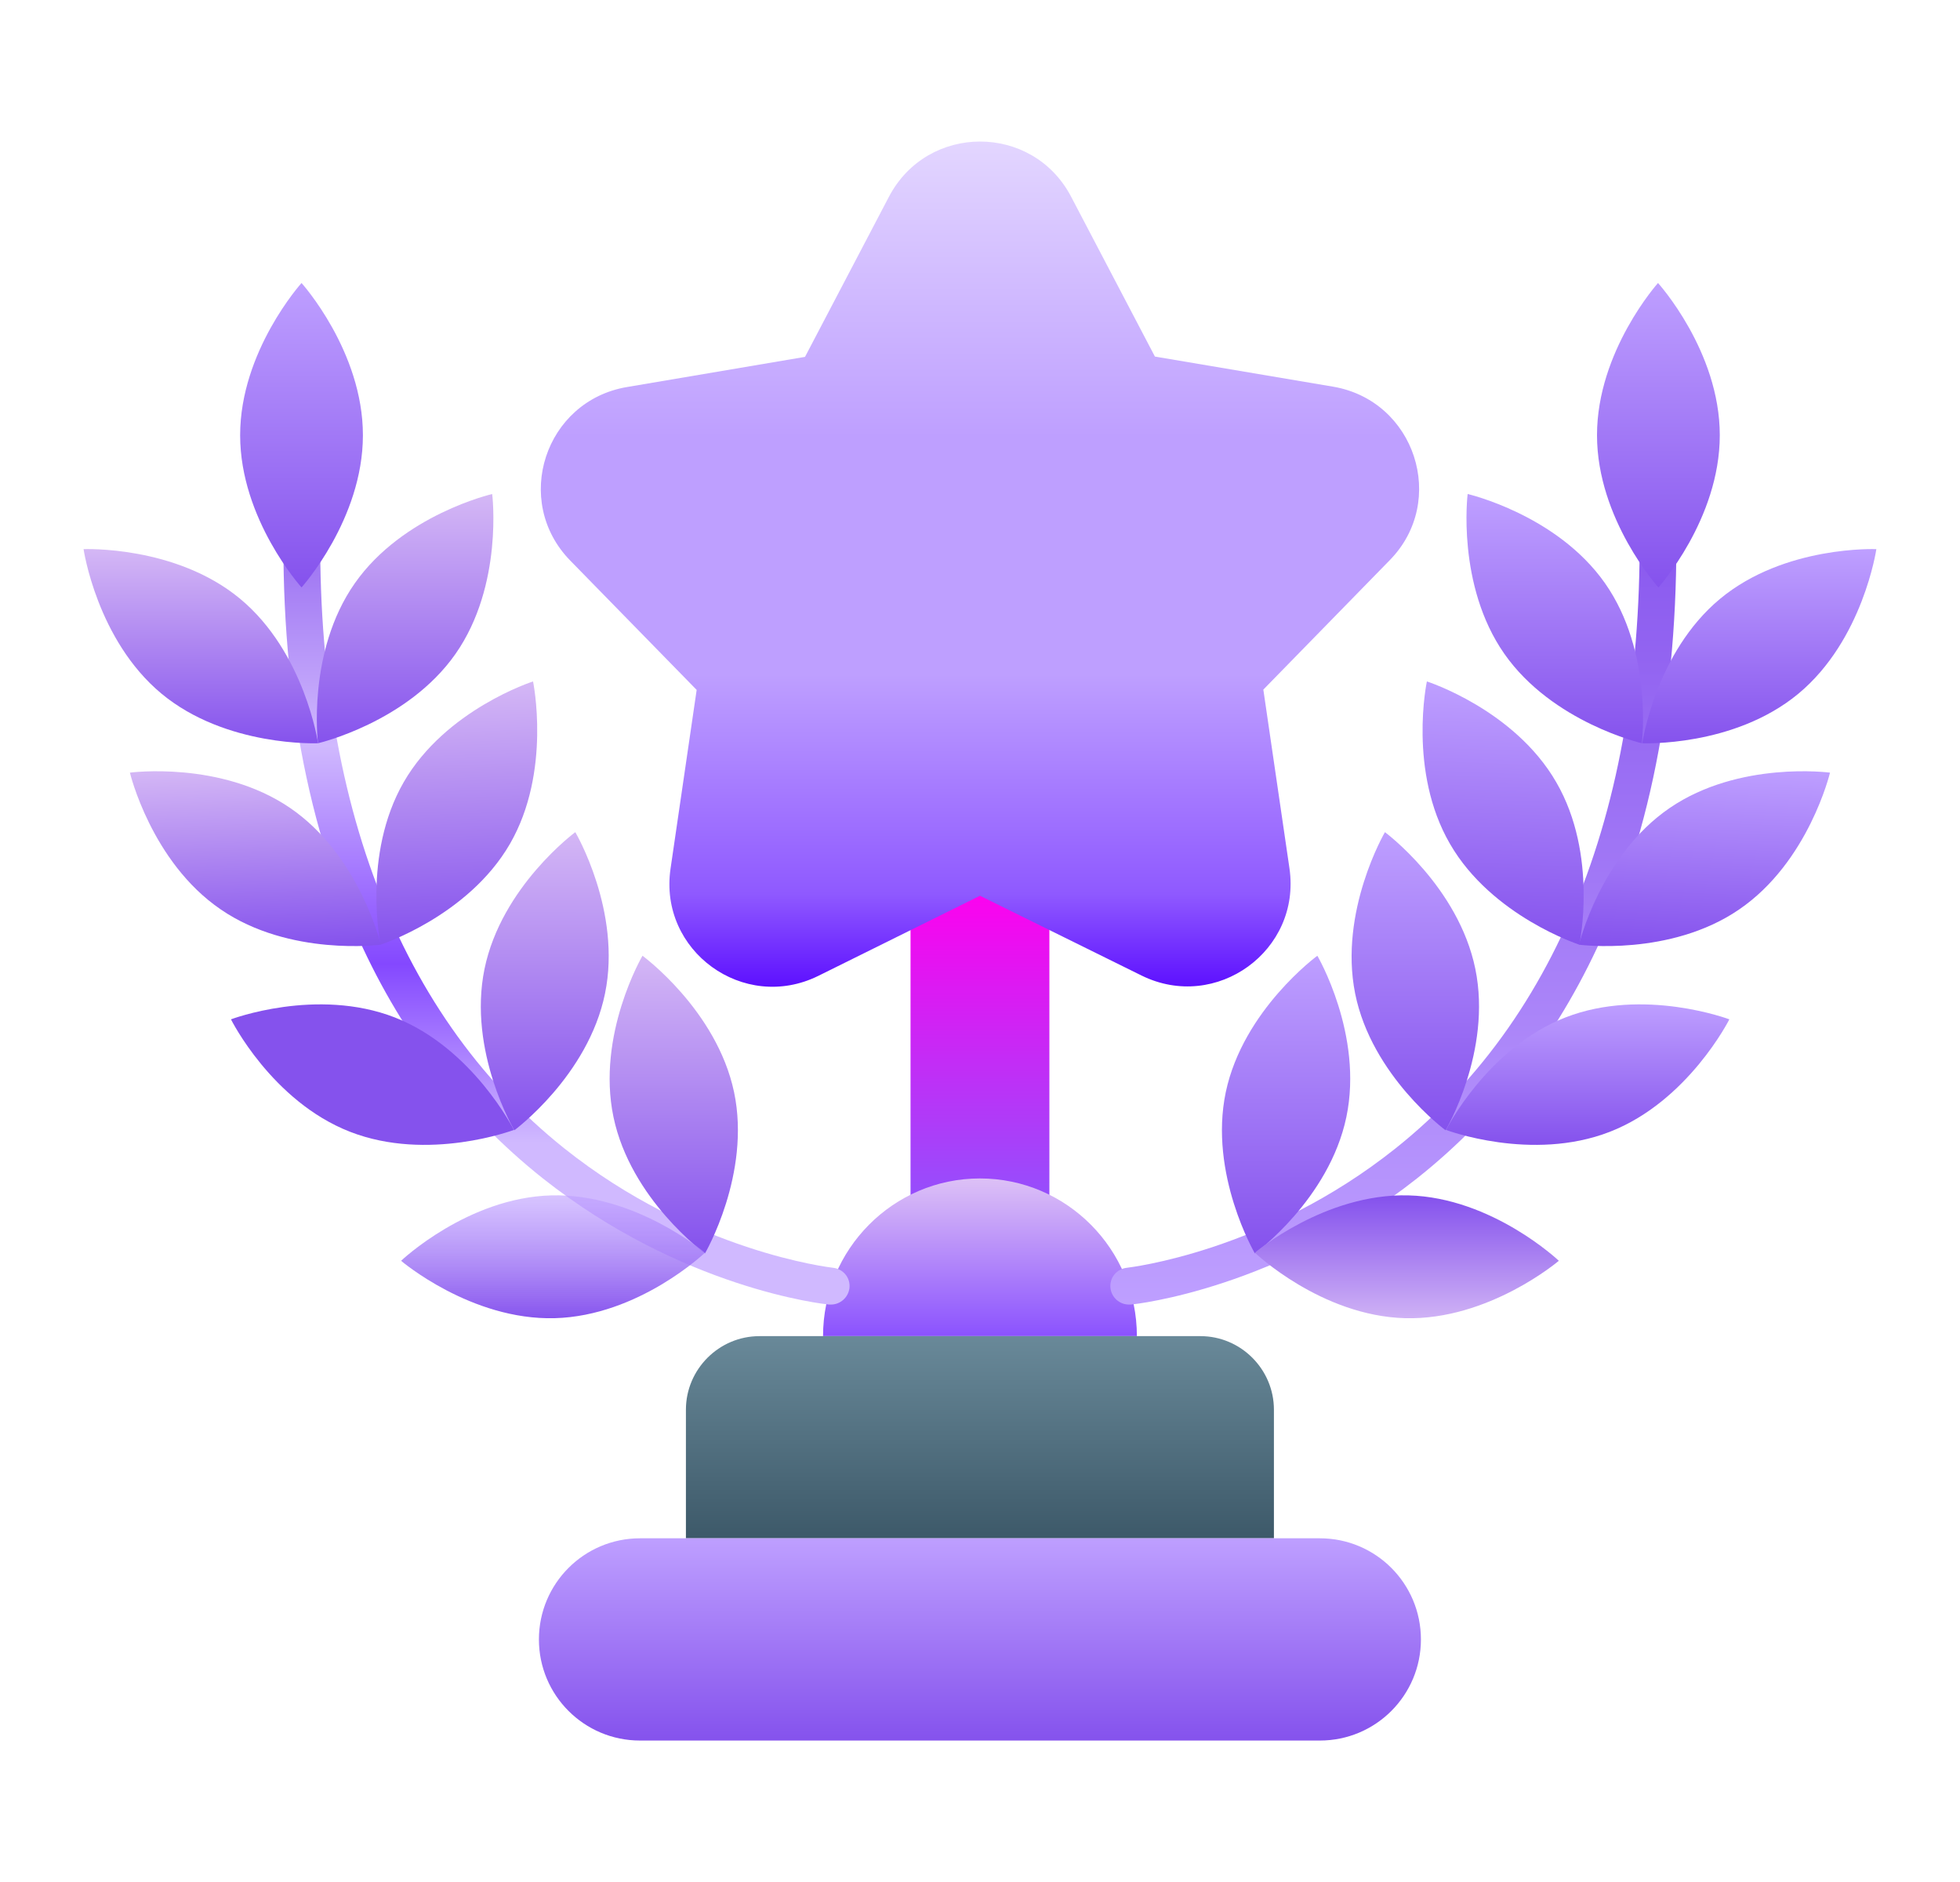 <svg width="25" height="24" viewBox="0 0 25 24" fill="none" xmlns="http://www.w3.org/2000/svg">
<g clip-path="url(#clip0_2951_109730)">
<path d="M11.614 11.283H13.385V15.314H11.614V11.283Z" fill="url(#paint0_linear_2951_109730)"/>
<path d="M10.498 17.039C10.498 15.933 11.393 15.028 12.499 15.028C13.606 15.028 14.501 15.933 14.501 17.039H10.498Z" fill="url(#paint1_linear_2951_109730)"/>
<path d="M9.687 17.039H15.312C15.827 17.039 16.249 17.461 16.249 17.977V19.617H8.749V17.977C8.749 17.461 9.171 17.039 9.687 17.039Z" fill="url(#paint2_linear_2951_109730)"/>
<path d="M8.163 19.617H16.835C17.548 19.617 18.124 20.194 18.124 20.907C18.124 21.619 17.548 22.196 16.835 22.196H8.163C7.451 22.196 6.874 21.619 6.874 20.907C6.874 20.194 7.451 19.617 8.163 19.617Z" fill="url(#paint3_linear_2951_109730)"/>
<path d="M14.398 16.636C14.281 16.636 14.178 16.547 14.164 16.425C14.15 16.294 14.243 16.181 14.375 16.167C14.403 16.163 16.142 15.966 17.801 14.644C20 12.891 21.073 9.942 20.895 6.127C20.89 5.995 20.989 5.888 21.12 5.883C21.247 5.874 21.359 5.977 21.364 6.108C21.462 8.325 21.167 10.256 20.478 11.85C19.92 13.134 19.114 14.203 18.073 15.028C16.301 16.43 14.497 16.631 14.422 16.636C14.417 16.636 14.408 16.636 14.398 16.636Z" fill="url(#paint4_linear_2951_109730)"/>
<path d="M22.939 8.846C22.114 9.53 20.947 9.478 20.947 9.478C20.947 9.478 21.115 8.321 21.94 7.636C22.765 6.952 23.933 7.003 23.933 7.003C23.933 7.003 23.764 8.161 22.939 8.846Z" fill="url(#paint5_linear_2951_109730)"/>
<path d="M20.473 7.439C21.087 8.315 20.942 9.478 20.942 9.478C20.942 9.478 19.803 9.215 19.189 8.339C18.575 7.462 18.72 6.3 18.72 6.3C18.72 6.3 19.859 6.562 20.473 7.439Z" fill="url(#paint6_linear_2951_109730)"/>
<path d="M19.85 9.975C20.389 10.903 20.145 12.047 20.145 12.047C20.145 12.047 19.029 11.686 18.495 10.762C17.956 9.834 18.2 8.69 18.2 8.69C18.2 8.69 19.315 9.047 19.85 9.975Z" fill="url(#paint7_linear_2951_109730)"/>
<path d="M18.818 12.356C19.034 13.406 18.439 14.414 18.439 14.414C18.439 14.414 17.496 13.72 17.285 12.67C17.075 11.62 17.665 10.612 17.665 10.612C17.665 10.612 18.603 11.306 18.818 12.356Z" fill="url(#paint8_linear_2951_109730)"/>
<path d="M17.173 14.245C16.953 15.295 16.006 15.984 16.006 15.984C16.006 15.984 15.415 14.972 15.635 13.927C15.856 12.881 16.803 12.188 16.803 12.188C16.803 12.188 17.393 13.195 17.173 14.245Z" fill="url(#paint9_linear_2951_109730)"/>
<path d="M22.184 11.597C21.303 12.202 20.14 12.047 20.14 12.047C20.14 12.047 20.412 10.908 21.298 10.303C22.184 9.698 23.342 9.853 23.342 9.853C23.342 9.853 23.07 10.992 22.184 11.597Z" fill="url(#paint10_linear_2951_109730)"/>
<path d="M20.534 14.433C19.536 14.822 18.444 14.409 18.444 14.409C18.444 14.409 18.969 13.364 19.967 12.975C20.965 12.586 22.058 12.999 22.058 12.999C22.058 12.999 21.533 14.044 20.534 14.433Z" fill="url(#paint11_linear_2951_109730)"/>
<path d="M17.923 16.81C16.85 16.781 16.006 15.975 16.006 15.975C16.006 15.975 16.897 15.216 17.965 15.244C19.034 15.272 19.883 16.078 19.883 16.078C19.883 16.078 18.992 16.838 17.923 16.81Z" fill="url(#paint12_linear_2951_109730)"/>
<path d="M21.936 5.55C21.936 6.623 21.153 7.491 21.153 7.491C21.153 7.491 20.37 6.623 20.37 5.55C20.37 4.477 21.148 3.609 21.148 3.609C21.148 3.609 21.936 4.477 21.936 5.55Z" fill="url(#paint13_linear_2951_109730)"/>
<path d="M10.6 16.636C10.717 16.636 10.82 16.547 10.835 16.425C10.849 16.294 10.755 16.181 10.624 16.167C10.595 16.163 8.856 15.966 7.197 14.644C4.999 12.891 3.925 9.942 4.103 6.127C4.108 5.995 4.01 5.888 3.878 5.883C3.752 5.874 3.639 5.977 3.635 6.108C3.531 8.325 3.831 10.256 4.521 11.85C5.078 13.134 5.885 14.203 6.925 15.028C8.697 16.43 10.502 16.631 10.577 16.636H10.6Z" fill="url(#paint14_linear_2951_109730)"/>
<path d="M2.06 8.846C2.885 9.53 4.057 9.478 4.057 9.478C4.057 9.478 3.888 8.321 3.063 7.636C2.238 6.952 1.066 7.003 1.066 7.003C1.066 7.003 1.235 8.161 2.06 8.846Z" fill="url(#paint15_linear_2951_109730)"/>
<path d="M4.525 7.439C3.911 8.315 4.056 9.478 4.056 9.478C4.056 9.478 5.196 9.215 5.81 8.339C6.424 7.462 6.278 6.3 6.278 6.3C6.278 6.3 5.139 6.562 4.525 7.439Z" fill="url(#paint16_linear_2951_109730)"/>
<path d="M5.149 9.975C4.615 10.903 4.854 12.047 4.854 12.047C4.854 12.047 5.969 11.686 6.504 10.762C7.038 9.839 6.799 8.69 6.799 8.69C6.799 8.69 5.683 9.047 5.149 9.975Z" fill="url(#paint17_linear_2951_109730)"/>
<path d="M6.18 12.356C5.964 13.406 6.56 14.414 6.56 14.414C6.56 14.414 7.502 13.72 7.717 12.67C7.933 11.62 7.338 10.612 7.338 10.612C7.338 10.612 6.396 11.306 6.18 12.356Z" fill="url(#paint18_linear_2951_109730)"/>
<path d="M7.825 14.245C8.045 15.295 8.992 15.984 8.992 15.984C8.992 15.984 9.583 14.972 9.363 13.927C9.142 12.881 8.195 12.188 8.195 12.188C8.195 12.188 7.605 13.195 7.825 14.245Z" fill="url(#paint19_linear_2951_109730)"/>
<path d="M2.815 11.597C3.696 12.202 4.858 12.047 4.858 12.047C4.858 12.047 4.586 10.908 3.7 10.303C2.815 9.698 1.657 9.853 1.657 9.853C1.657 9.853 1.929 10.992 2.815 11.597Z" fill="url(#paint20_linear_2951_109730)"/>
<path d="M4.465 14.433C5.463 14.822 6.555 14.409 6.555 14.409C6.555 14.409 6.03 13.364 5.036 12.975C4.038 12.586 2.946 12.999 2.946 12.999C2.946 12.999 3.466 14.044 4.465 14.433Z" fill="url(#paint21_linear_2951_109730)"/>
<path d="M7.075 16.81C8.149 16.781 8.992 15.975 8.992 15.975C8.992 15.975 8.102 15.216 7.033 15.244C5.964 15.272 5.116 16.078 5.116 16.078C5.116 16.078 6.006 16.838 7.075 16.81Z" fill="url(#paint22_linear_2951_109730)"/>
<path d="M3.063 5.55C3.063 6.623 3.846 7.491 3.846 7.491C3.846 7.491 4.629 6.623 4.629 5.55C4.629 4.477 3.846 3.609 3.846 3.609C3.846 3.609 3.063 4.477 3.063 5.55Z" fill="url(#paint23_linear_2951_109730)"/>
<path d="M13.662 2.508L14.731 4.547L17.004 4.931C18.05 5.109 18.467 6.389 17.726 7.144L16.114 8.794L16.447 11.072C16.601 12.122 15.514 12.909 14.562 12.441L12.5 11.423L10.437 12.445C9.486 12.914 8.398 12.127 8.553 11.076L8.886 8.798L7.273 7.148C6.532 6.389 6.95 5.114 7.995 4.936L10.268 4.551L11.337 2.512C11.829 1.57 13.17 1.57 13.662 2.508Z" fill="url(#paint24_linear_2951_109730)"/>
</g>
<defs>
<linearGradient id="paint0_linear_2951_109730" x1="12.5" y1="15.313" x2="12.5" y2="11.283" gradientUnits="userSpaceOnUse">
<stop stop-color="#944FFC"/>
<stop offset="1" stop-color="#FF00EE"/>
</linearGradient>
<linearGradient id="paint1_linear_2951_109730" x1="12.499" y1="15.026" x2="12.499" y2="17.039" gradientUnits="userSpaceOnUse">
<stop stop-color="#DDC1F6"/>
<stop offset="1" stop-color="#8B52FE"/>
</linearGradient>
<linearGradient id="paint2_linear_2951_109730" x1="12.499" y1="19.618" x2="12.499" y2="17.04" gradientUnits="userSpaceOnUse">
<stop stop-color="#3D5969"/>
<stop offset="1" stop-color="#698999"/>
</linearGradient>
<linearGradient id="paint3_linear_2951_109730" x1="12.499" y1="22.196" x2="12.499" y2="19.618" gradientUnits="userSpaceOnUse">
<stop stop-color="#8552ED"/>
<stop offset="1" stop-color="#BE9FFF"/>
</linearGradient>
<linearGradient id="paint4_linear_2951_109730" x1="17.775" y1="5.88" x2="17.775" y2="16.636" gradientUnits="userSpaceOnUse">
<stop stop-color="#8552ED"/>
<stop offset="1" stop-color="#BE9FFF"/>
</linearGradient>
<linearGradient id="paint5_linear_2951_109730" x1="22.429" y1="9.49" x2="22.43" y2="7.016" gradientUnits="userSpaceOnUse">
<stop stop-color="#8552ED"/>
<stop offset="1" stop-color="#BE9FFF"/>
</linearGradient>
<linearGradient id="paint6_linear_2951_109730" x1="19.829" y1="9.499" x2="19.83" y2="6.322" gradientUnits="userSpaceOnUse">
<stop stop-color="#8552ED"/>
<stop offset="1" stop-color="#BE9FFF"/>
</linearGradient>
<linearGradient id="paint7_linear_2951_109730" x1="19.099" y1="12.016" x2="19.222" y2="8.737" gradientUnits="userSpaceOnUse">
<stop stop-color="#8552ED"/>
<stop offset="1" stop-color="#BE9FFF"/>
</linearGradient>
<linearGradient id="paint8_linear_2951_109730" x1="18.052" y1="14.403" x2="18.051" y2="10.6" gradientUnits="userSpaceOnUse">
<stop stop-color="#8552ED"/>
<stop offset="1" stop-color="#BE9FFF"/>
</linearGradient>
<linearGradient id="paint9_linear_2951_109730" x1="16.416" y1="15.971" x2="16.415" y2="12.173" gradientUnits="userSpaceOnUse">
<stop stop-color="#8552ED"/>
<stop offset="1" stop-color="#BE9FFF"/>
</linearGradient>
<linearGradient id="paint10_linear_2951_109730" x1="21.708" y1="12.104" x2="21.795" y2="9.779" gradientUnits="userSpaceOnUse">
<stop stop-color="#8552ED"/>
<stop offset="1" stop-color="#BE9FFF"/>
</linearGradient>
<linearGradient id="paint11_linear_2951_109730" x1="20.229" y1="14.584" x2="20.23" y2="12.79" gradientUnits="userSpaceOnUse">
<stop stop-color="#8552ED"/>
<stop offset="1" stop-color="#BE9FFF"/>
</linearGradient>
<linearGradient id="paint12_linear_2951_109730" x1="17.951" y1="16.835" x2="17.951" y2="15.266" gradientUnits="userSpaceOnUse">
<stop stop-color="#D0B3F5"/>
<stop offset="1" stop-color="#8552ED"/>
</linearGradient>
<linearGradient id="paint13_linear_2951_109730" x1="21.15" y1="7.489" x2="21.15" y2="3.609" gradientUnits="userSpaceOnUse">
<stop stop-color="#8552ED"/>
<stop offset="1" stop-color="#BE9FFF"/>
</linearGradient>
<linearGradient id="paint14_linear_2951_109730" x1="7.224" y1="5.88" x2="7.224" y2="16.636" gradientUnits="userSpaceOnUse">
<stop stop-color="#8552ED"/>
<stop offset="0.337" stop-color="#D0B9FE"/>
<stop offset="0.596" stop-color="#8448FF"/>
<stop offset="0.808" stop-color="#D0B9FF"/>
</linearGradient>
<linearGradient id="paint15_linear_2951_109730" x1="2.569" y1="9.49" x2="2.569" y2="7.015" gradientUnits="userSpaceOnUse">
<stop stop-color="#8552ED"/>
<stop offset="1" stop-color="#D4B7F5"/>
</linearGradient>
<linearGradient id="paint16_linear_2951_109730" x1="5.169" y1="9.499" x2="5.168" y2="6.321" gradientUnits="userSpaceOnUse">
<stop stop-color="#8552ED"/>
<stop offset="1" stop-color="#D4B7F5"/>
</linearGradient>
<linearGradient id="paint17_linear_2951_109730" x1="5.9" y1="12.016" x2="5.776" y2="8.737" gradientUnits="userSpaceOnUse">
<stop stop-color="#8552ED"/>
<stop offset="1" stop-color="#D4B7F5"/>
</linearGradient>
<linearGradient id="paint18_linear_2951_109730" x1="6.947" y1="14.403" x2="6.948" y2="10.6" gradientUnits="userSpaceOnUse">
<stop stop-color="#8552ED"/>
<stop offset="1" stop-color="#D4B7F5"/>
</linearGradient>
<linearGradient id="paint19_linear_2951_109730" x1="8.582" y1="15.972" x2="8.584" y2="12.173" gradientUnits="userSpaceOnUse">
<stop stop-color="#8552ED"/>
<stop offset="1" stop-color="#D4B7F5"/>
</linearGradient>
<linearGradient id="paint20_linear_2951_109730" x1="3.291" y1="12.105" x2="3.203" y2="9.78" gradientUnits="userSpaceOnUse">
<stop stop-color="#8552ED"/>
<stop offset="1" stop-color="#D4B7F5"/>
</linearGradient>
<linearGradient id="paint21_linear_2951_109730" x1="4.77" y1="14.584" x2="4.769" y2="12.789" gradientUnits="userSpaceOnUse">
<stop stop-color="#8552ED"/>
<stop offset="1" stop-color="#8552ED"/>
</linearGradient>
<linearGradient id="paint22_linear_2951_109730" x1="7.048" y1="16.835" x2="7.048" y2="15.266" gradientUnits="userSpaceOnUse">
<stop stop-color="#8552ED"/>
<stop offset="1" stop-color="#BE9FFF" stop-opacity="0.624"/>
</linearGradient>
<linearGradient id="paint23_linear_2951_109730" x1="3.848" y1="7.489" x2="3.848" y2="3.609" gradientUnits="userSpaceOnUse">
<stop stop-color="#8552ED"/>
<stop offset="1" stop-color="#BE9FFF"/>
</linearGradient>
<linearGradient id="paint24_linear_2951_109730" x1="12.499" y1="12.585" x2="12.499" y2="1.804" gradientUnits="userSpaceOnUse">
<stop stop-color="#5D10FF"/>
<stop offset="0.11" stop-color="#8F59FF"/>
<stop offset="0.37" stop-color="#BE9FFF"/>
<stop offset="0.65" stop-color="#BE9FFF"/>
<stop offset="1" stop-color="#E3D6FF"/>
</linearGradient>
<clipPath id="clip0_2951_109730">
<rect width="24" height="24" fill="white" transform="translate(0.5)"/>
</clipPath>
</defs>
</svg>
